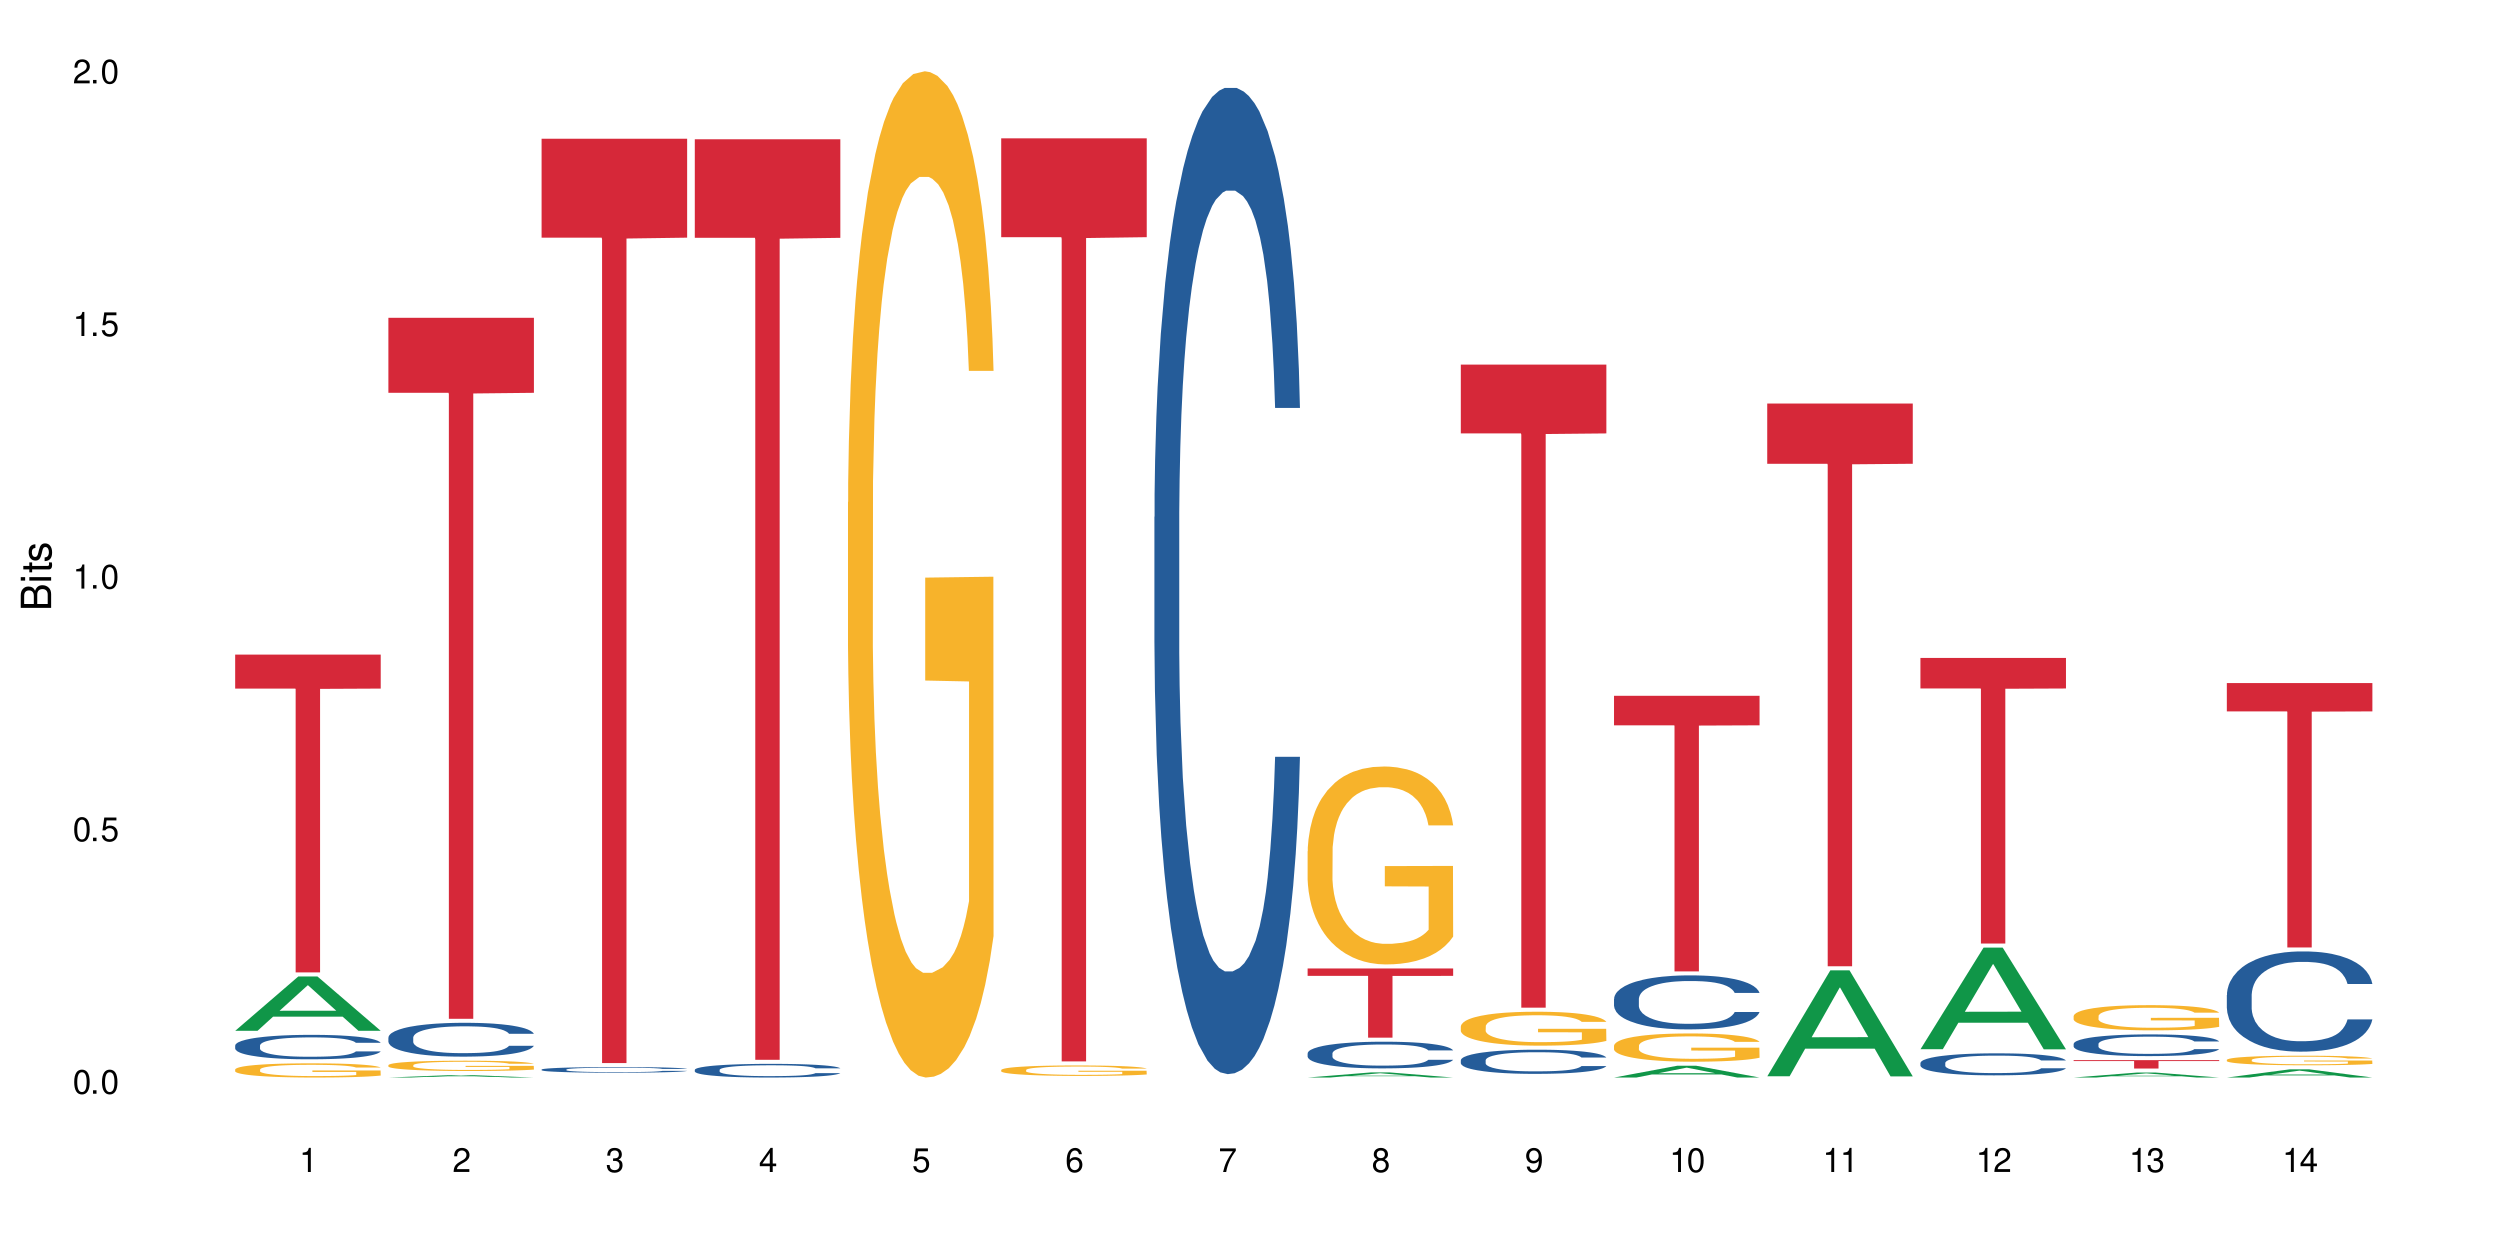 <?xml version="1.0" encoding="UTF-8"?>
<svg xmlns="http://www.w3.org/2000/svg" xmlns:xlink="http://www.w3.org/1999/xlink" width="720" height="360" viewBox="0 0 720 360">
<defs>
<g>
<g id="glyph-0-0">
</g>
<g id="glyph-0-1">
<path d="M 2.641 -6.938 C 2 -6.938 1.422 -6.656 1.078 -6.172 C 0.641 -5.562 0.406 -4.641 0.406 -3.359 C 0.406 -1.016 1.188 0.219 2.641 0.219 C 4.078 0.219 4.859 -1.016 4.859 -3.297 C 4.859 -4.641 4.656 -5.547 4.203 -6.172 C 3.844 -6.656 3.281 -6.938 2.641 -6.938 Z M 2.641 -6.188 C 3.547 -6.188 4 -5.25 4 -3.375 C 4 -1.406 3.562 -0.484 2.625 -0.484 C 1.734 -0.484 1.281 -1.438 1.281 -3.344 C 1.281 -5.25 1.734 -6.188 2.641 -6.188 Z M 2.641 -6.188 "/>
</g>
<g id="glyph-0-2">
<path d="M 1.828 -1 L 0.828 -1 L 0.828 0 L 1.828 0 Z M 1.828 -1 "/>
</g>
<g id="glyph-0-3">
<path d="M 4.562 -6.797 L 1.062 -6.797 L 0.547 -3.094 L 1.328 -3.094 C 1.719 -3.562 2.047 -3.734 2.578 -3.734 C 3.484 -3.734 4.062 -3.109 4.062 -2.094 C 4.062 -1.125 3.484 -0.531 2.578 -0.531 C 1.828 -0.531 1.375 -0.906 1.188 -1.672 L 0.328 -1.672 C 0.453 -1.109 0.547 -0.844 0.75 -0.594 C 1.125 -0.078 1.828 0.219 2.594 0.219 C 3.969 0.219 4.922 -0.781 4.922 -2.219 C 4.922 -3.562 4.031 -4.484 2.719 -4.484 C 2.25 -4.484 1.859 -4.359 1.469 -4.062 L 1.734 -5.969 L 4.562 -5.969 Z M 4.562 -6.797 "/>
</g>
<g id="glyph-0-4">
<path d="M 2.484 -4.938 L 2.484 0 L 3.328 0 L 3.328 -6.938 L 2.766 -6.938 C 2.469 -5.875 2.281 -5.734 0.984 -5.562 L 0.984 -4.938 Z M 2.484 -4.938 "/>
</g>
<g id="glyph-0-5">
<path d="M 4.859 -0.828 L 1.281 -0.828 C 1.359 -1.406 1.672 -1.781 2.5 -2.281 L 3.469 -2.828 C 4.406 -3.344 4.906 -4.062 4.906 -4.906 C 4.906 -5.484 4.672 -6.031 4.266 -6.406 C 3.859 -6.766 3.375 -6.938 2.719 -6.938 C 1.859 -6.938 1.219 -6.625 0.844 -6.031 C 0.609 -5.672 0.5 -5.234 0.484 -4.531 L 1.328 -4.531 C 1.359 -5.016 1.406 -5.281 1.531 -5.516 C 1.75 -5.938 2.188 -6.203 2.703 -6.203 C 3.469 -6.203 4.031 -5.641 4.031 -4.891 C 4.031 -4.344 3.719 -3.859 3.125 -3.516 L 2.234 -3 C 0.812 -2.172 0.406 -1.531 0.328 -0.016 L 4.859 -0.016 Z M 4.859 -0.828 "/>
</g>
<g id="glyph-0-6">
<path d="M 2.125 -3.188 L 2.578 -3.188 C 3.5 -3.188 3.984 -2.766 3.984 -1.922 C 3.984 -1.062 3.469 -0.531 2.594 -0.531 C 1.656 -0.531 1.203 -1 1.156 -2.016 L 0.312 -2.016 C 0.344 -1.453 0.438 -1.094 0.609 -0.781 C 0.953 -0.109 1.625 0.219 2.547 0.219 C 3.953 0.219 4.859 -0.625 4.859 -1.938 C 4.859 -2.828 4.516 -3.297 3.703 -3.594 C 4.344 -3.844 4.656 -4.328 4.656 -5.031 C 4.656 -6.219 3.875 -6.938 2.578 -6.938 C 1.203 -6.938 0.484 -6.172 0.453 -4.703 L 1.297 -4.703 C 1.312 -5.125 1.344 -5.359 1.453 -5.578 C 1.641 -5.969 2.062 -6.203 2.594 -6.203 C 3.344 -6.203 3.797 -5.75 3.797 -5 C 3.797 -4.516 3.609 -4.219 3.25 -4.047 C 3.016 -3.953 2.703 -3.922 2.125 -3.906 Z M 2.125 -3.188 "/>
</g>
<g id="glyph-0-7">
<path d="M 3.141 -1.672 L 3.141 0 L 3.984 0 L 3.984 -1.672 L 4.984 -1.672 L 4.984 -2.438 L 3.984 -2.438 L 3.984 -6.938 L 3.359 -6.938 L 0.266 -2.578 L 0.266 -1.672 Z M 3.141 -2.438 L 1 -2.438 L 3.141 -5.5 Z M 3.141 -2.438 "/>
</g>
<g id="glyph-0-8">
<path d="M 4.781 -5.125 C 4.609 -6.266 3.891 -6.938 2.844 -6.938 C 2.094 -6.938 1.422 -6.578 1.031 -5.953 C 0.594 -5.266 0.406 -4.422 0.406 -3.172 C 0.406 -2 0.578 -1.25 0.984 -0.641 C 1.359 -0.078 1.953 0.219 2.703 0.219 C 3.984 0.219 4.922 -0.75 4.922 -2.094 C 4.922 -3.375 4.062 -4.281 2.844 -4.281 C 2.172 -4.281 1.641 -4.031 1.281 -3.516 C 1.281 -5.234 1.828 -6.188 2.797 -6.188 C 3.391 -6.188 3.797 -5.797 3.938 -5.125 Z M 2.734 -3.531 C 3.547 -3.531 4.062 -2.953 4.062 -2.031 C 4.062 -1.156 3.484 -0.531 2.703 -0.531 C 1.922 -0.531 1.328 -1.188 1.328 -2.078 C 1.328 -2.938 1.906 -3.531 2.734 -3.531 Z M 2.734 -3.531 "/>
</g>
<g id="glyph-0-9">
<path d="M 4.984 -6.797 L 0.438 -6.797 L 0.438 -5.969 L 4.109 -5.969 C 2.5 -3.656 1.828 -2.234 1.328 0 L 2.219 0 C 2.594 -2.172 3.453 -4.047 4.984 -6.094 Z M 4.984 -6.797 "/>
</g>
<g id="glyph-0-10">
<path d="M 3.75 -3.656 C 4.469 -4.094 4.688 -4.438 4.688 -5.078 C 4.688 -6.172 3.844 -6.938 2.641 -6.938 C 1.438 -6.938 0.594 -6.172 0.594 -5.094 C 0.594 -4.438 0.812 -4.094 1.516 -3.656 C 0.734 -3.266 0.359 -2.703 0.359 -1.922 C 0.359 -0.656 1.281 0.219 2.641 0.219 C 3.984 0.219 4.922 -0.656 4.922 -1.922 C 4.922 -2.703 4.531 -3.266 3.75 -3.656 Z M 2.641 -6.188 C 3.359 -6.188 3.812 -5.75 3.812 -5.062 C 3.812 -4.406 3.344 -3.984 2.641 -3.984 C 1.922 -3.984 1.453 -4.406 1.453 -5.078 C 1.453 -5.75 1.922 -6.188 2.641 -6.188 Z M 2.641 -3.266 C 3.484 -3.266 4.062 -2.719 4.062 -1.906 C 4.062 -1.078 3.484 -0.531 2.625 -0.531 C 1.797 -0.531 1.219 -1.094 1.219 -1.906 C 1.219 -2.719 1.781 -3.266 2.641 -3.266 Z M 2.641 -3.266 "/>
</g>
<g id="glyph-0-11">
<path d="M 0.516 -1.578 C 0.672 -0.453 1.406 0.219 2.438 0.219 C 3.188 0.219 3.859 -0.141 4.266 -0.766 C 4.688 -1.453 4.891 -2.297 4.891 -3.547 C 4.891 -4.719 4.703 -5.453 4.312 -6.078 C 3.938 -6.641 3.344 -6.938 2.594 -6.938 C 1.297 -6.938 0.359 -5.969 0.359 -4.625 C 0.359 -3.344 1.234 -2.453 2.453 -2.453 C 3.094 -2.453 3.578 -2.672 4.016 -3.203 C 4 -1.484 3.469 -0.531 2.5 -0.531 C 1.906 -0.531 1.484 -0.906 1.359 -1.578 Z M 2.578 -6.203 C 3.375 -6.203 3.969 -5.531 3.969 -4.641 C 3.969 -3.797 3.391 -3.188 2.547 -3.188 C 1.734 -3.188 1.234 -3.766 1.234 -4.688 C 1.234 -5.562 1.797 -6.203 2.578 -6.203 Z M 2.578 -6.203 "/>
</g>
<g id="glyph-1-0">
</g>
<g id="glyph-1-1">
<path d="M 0 -0.953 L 0 -4.891 C 0 -5.719 -0.234 -6.344 -0.734 -6.797 C -1.188 -7.234 -1.812 -7.469 -2.5 -7.469 C -3.547 -7.469 -4.188 -7 -4.625 -5.875 C -4.984 -6.688 -5.625 -7.094 -6.531 -7.094 C -7.172 -7.094 -7.734 -6.859 -8.141 -6.391 C -8.562 -5.922 -8.75 -5.344 -8.75 -4.5 L -8.75 -0.953 Z M -4.984 -2.062 L -7.766 -2.062 L -7.766 -4.219 C -7.766 -4.844 -7.688 -5.203 -7.453 -5.5 C -7.219 -5.812 -6.859 -5.969 -6.375 -5.969 C -5.891 -5.969 -5.531 -5.812 -5.297 -5.5 C -5.062 -5.203 -4.984 -4.844 -4.984 -4.219 Z M -0.984 -2.062 L -4 -2.062 L -4 -4.781 C -4 -5.766 -3.438 -6.359 -2.484 -6.359 C -1.547 -6.359 -0.984 -5.766 -0.984 -4.781 Z M -0.984 -2.062 "/>
</g>
<g id="glyph-1-2">
<path d="M -6.281 -1.797 L -6.281 -0.797 L 0 -0.797 L 0 -1.797 Z M -8.75 -1.797 L -8.75 -0.797 L -7.484 -0.797 L -7.484 -1.797 Z M -8.75 -1.797 "/>
</g>
<g id="glyph-1-3">
<path d="M -6.281 -3.047 L -6.281 -2.016 L -8.016 -2.016 L -8.016 -1.016 L -6.281 -1.016 L -6.281 -0.172 L -5.469 -0.172 L -5.469 -1.016 L -0.719 -1.016 C -0.078 -1.016 0.281 -1.453 0.281 -2.234 C 0.281 -2.5 0.25 -2.719 0.188 -3.047 L -0.641 -3.047 C -0.609 -2.906 -0.594 -2.766 -0.594 -2.562 C -0.594 -2.141 -0.719 -2.016 -1.156 -2.016 L -5.469 -2.016 L -5.469 -3.047 Z M -6.281 -3.047 "/>
</g>
<g id="glyph-1-4">
<path d="M -4.531 -5.25 C -5.766 -5.25 -6.469 -4.422 -6.469 -2.969 C -6.469 -1.516 -5.719 -0.562 -4.547 -0.562 C -3.562 -0.562 -3.094 -1.062 -2.734 -2.562 L -2.516 -3.484 C -2.344 -4.188 -2.094 -4.469 -1.641 -4.469 C -1.047 -4.469 -0.641 -3.875 -0.641 -3 C -0.641 -2.453 -0.797 -2 -1.062 -1.75 C -1.25 -1.594 -1.422 -1.531 -1.875 -1.469 L -1.875 -0.406 C -0.422 -0.453 0.281 -1.266 0.281 -2.922 C 0.281 -4.5 -0.5 -5.516 -1.719 -5.516 C -2.656 -5.516 -3.172 -4.984 -3.469 -3.734 L -3.703 -2.766 C -3.891 -1.953 -4.156 -1.609 -4.594 -1.609 C -5.188 -1.609 -5.547 -2.125 -5.547 -2.938 C -5.547 -3.75 -5.203 -4.172 -4.531 -4.203 Z M -4.531 -5.25 "/>
</g>
</g>
</defs>
<rect x="-72" y="-36" width="864" height="432" fill="rgb(100%, 100%, 100%)" fill-opacity="1"/>
<path fill-rule="nonzero" fill="rgb(6.275%, 58.824%, 28.235%)" fill-opacity="1" d="M 67.73 296.863 L 67.777 296.848 L 85.914 281.223 L 91.422 281.223 L 109.648 296.879 L 103.242 296.879 L 98.676 292.793 L 78.656 292.793 L 74.18 296.863 L 67.73 296.863 L 80.582 291.102 L 96.84 291.086 L 88.734 283.781 L 88.645 283.766 L 88.555 283.812 L 80.539 291.086 L 80.582 291.102 Z M 67.73 296.863 "/>
<path fill-rule="nonzero" fill="rgb(14.51%, 36.078%, 60%)" fill-opacity="1" d="M 67.73 301.102 L 67.781 301.098 L 67.781 300.941 L 67.934 300.699 L 68.293 300.391 L 68.652 300.176 L 69.57 299.797 L 70.848 299.43 L 72.18 299.148 L 73.148 298.98 L 74.02 298.852 L 76.012 298.613 L 77.289 298.492 L 78.672 298.383 L 80.355 298.273 L 81.582 298.211 L 84.344 298.105 L 86.391 298.062 L 87.973 298.043 L 91.398 298.043 L 93.441 298.066 L 94.926 298.102 L 96.562 298.152 L 97.941 298.211 L 100.344 298.352 L 102.492 298.531 L 103.461 298.633 L 104.996 298.832 L 106.172 299.027 L 106.988 299.191 L 107.91 299.43 L 108.727 299.719 L 109.34 300.047 L 109.648 300.324 L 102.492 300.324 L 102.133 300.066 L 101.723 299.867 L 100.957 299.605 L 100.191 299.418 L 99.117 299.23 L 98.145 299.109 L 96.816 298.988 L 95.641 298.91 L 94.414 298.852 L 93.238 298.812 L 90.988 298.773 L 88.383 298.773 L 87.41 298.789 L 85.418 298.84 L 84.344 298.883 L 82.812 298.973 L 81.738 299.059 L 80.461 299.188 L 79.59 299.297 L 78.516 299.465 L 77.75 299.609 L 76.883 299.824 L 76.371 299.984 L 75.91 300.164 L 75.5 300.375 L 75.195 300.602 L 74.988 300.84 L 74.887 301.07 L 74.887 302.066 L 74.988 302.301 L 75.246 302.57 L 75.91 302.961 L 76.883 303.301 L 78.004 303.57 L 79.078 303.766 L 79.691 303.855 L 80.512 303.957 L 81.789 304.086 L 83.629 304.215 L 84.703 304.266 L 86.34 304.316 L 88.023 304.344 L 90.273 304.344 L 92.27 304.316 L 93.598 304.285 L 94.977 304.234 L 96.867 304.125 L 98.043 304.023 L 99.066 303.898 L 99.832 303.777 L 100.344 303.676 L 101.109 303.477 L 101.723 303.258 L 102.184 303.031 L 102.492 302.812 L 109.648 302.812 L 109.34 303.07 L 108.883 303.32 L 108.422 303.508 L 107.707 303.734 L 106.887 303.934 L 105.711 304.156 L 104.742 304.305 L 103.461 304.465 L 102.285 304.59 L 101.008 304.699 L 99.117 304.824 L 97.891 304.891 L 96.562 304.949 L 94.977 305 L 92.984 305.043 L 90.836 305.07 L 88.844 305.078 L 86.695 305.062 L 85.109 305.039 L 83.016 304.98 L 80.41 304.863 L 78.516 304.742 L 77.035 304.621 L 75.758 304.492 L 74.324 304.316 L 72.484 304.035 L 71.359 303.816 L 70.594 303.637 L 69.723 303.387 L 69.109 303.16 L 68.395 302.801 L 67.883 302.344 L 67.73 301.988 Z M 67.73 301.102 "/>
<path fill-rule="nonzero" fill="rgb(96.863%, 70.196%, 16.863%)" fill-opacity="1" d="M 67.73 307.992 L 67.781 307.988 L 67.781 307.914 L 67.988 307.746 L 68.496 307.516 L 69.164 307.324 L 69.879 307.176 L 70.34 307.098 L 71.105 306.984 L 71.77 306.902 L 73.457 306.734 L 75.602 306.578 L 76.777 306.508 L 78.109 306.445 L 80 306.375 L 80.867 306.348 L 83.527 306.289 L 86.543 306.25 L 89.863 306.242 L 91.398 306.246 L 93.496 306.258 L 96.355 306.301 L 97.992 306.336 L 99.27 306.375 L 100.602 306.422 L 102.234 306.5 L 103.77 306.59 L 104.996 306.68 L 106.223 306.789 L 107.246 306.91 L 108.113 307.039 L 108.883 307.199 L 109.34 307.328 L 109.648 307.457 L 102.543 307.457 L 102.133 307.328 L 101.672 307.227 L 100.906 307.105 L 100.141 307.016 L 99.375 306.941 L 97.941 306.848 L 96.715 306.785 L 95.18 306.734 L 93.699 306.699 L 92.012 306.68 L 90.988 306.672 L 88.281 306.672 L 85.828 306.695 L 84.395 306.727 L 83.375 306.758 L 81.941 306.812 L 81.074 306.855 L 80.562 306.887 L 79.027 307.004 L 78.004 307.109 L 77.445 307.18 L 76.727 307.289 L 76.215 307.391 L 75.652 307.543 L 75.348 307.652 L 74.938 307.906 L 74.887 308.578 L 75.039 308.723 L 75.348 308.875 L 75.758 309.008 L 76.371 309.152 L 76.984 309.262 L 78.059 309.406 L 78.977 309.504 L 79.691 309.566 L 81.074 309.668 L 81.637 309.699 L 82.965 309.77 L 84.344 309.82 L 86.031 309.867 L 87.309 309.887 L 89.355 309.906 L 91.961 309.906 L 95.027 309.883 L 96.969 309.855 L 98.301 309.824 L 99.168 309.797 L 100.242 309.758 L 101.008 309.719 L 101.723 309.68 L 102.594 309.613 L 102.594 308.723 L 89.969 308.719 L 89.969 308.301 L 109.598 308.297 L 109.648 309.758 L 108.574 309.859 L 107.246 309.953 L 105.969 310.031 L 104.637 310.094 L 102.746 310.164 L 101.215 310.211 L 98.863 310.262 L 96.715 310.297 L 94.465 310.316 L 92.473 310.328 L 90.121 310.332 L 88.023 310.324 L 85.777 310.301 L 83.988 310.273 L 82.352 310.234 L 80.715 310.188 L 78.672 310.109 L 77.34 310.043 L 75.961 309.965 L 74.582 309.871 L 73.355 309.773 L 72.535 309.695 L 71.719 309.605 L 70.848 309.492 L 70.031 309.363 L 69.418 309.25 L 68.855 309.117 L 68.445 308.996 L 68.039 308.828 L 67.832 308.691 L 67.73 308.574 Z M 67.73 307.992 "/>
<path fill-rule="nonzero" fill="rgb(83.922%, 15.686%, 22.353%)" fill-opacity="1" d="M 67.73 188.516 L 109.648 188.516 L 109.648 198.312 L 92.18 198.398 L 92.18 280.059 L 85.148 280.059 L 85.148 198.484 L 85.047 198.312 L 67.73 198.312 Z M 67.73 188.516 "/>
<path fill-rule="nonzero" fill="rgb(6.275%, 58.824%, 28.235%)" fill-opacity="1" d="M 111.855 310.332 L 111.898 310.332 L 130.035 309.617 L 135.543 309.617 L 153.77 310.332 L 147.367 310.332 L 142.801 310.145 L 122.781 310.145 L 118.301 310.332 L 111.855 310.332 L 124.707 310.066 L 140.961 310.066 L 132.855 309.734 L 132.68 309.734 L 124.66 310.066 L 124.707 310.066 Z M 111.855 310.332 "/>
<path fill-rule="nonzero" fill="rgb(14.51%, 36.078%, 60%)" fill-opacity="1" d="M 111.855 298.812 L 111.906 298.805 L 111.906 298.59 L 112.059 298.254 L 112.418 297.824 L 112.773 297.531 L 113.695 297.004 L 114.973 296.5 L 116.301 296.105 L 117.273 295.875 L 118.141 295.695 L 120.137 295.367 L 121.414 295.199 L 122.793 295.047 L 124.48 294.895 L 125.707 294.805 L 128.469 294.664 L 130.512 294.602 L 132.098 294.574 L 135.523 294.574 L 137.566 294.609 L 139.047 294.656 L 140.684 294.727 L 142.066 294.805 L 144.469 295.004 L 146.613 295.25 L 147.586 295.395 L 149.117 295.672 L 150.293 295.938 L 151.113 296.168 L 152.031 296.5 L 152.852 296.898 L 153.465 297.352 L 153.77 297.734 L 146.613 297.734 L 146.258 297.379 L 145.848 297.105 L 145.082 296.738 L 144.312 296.48 L 143.242 296.223 L 142.27 296.055 L 140.941 295.883 L 139.766 295.777 L 138.539 295.695 L 137.363 295.645 L 135.113 295.59 L 132.504 295.59 L 131.535 295.609 L 129.539 295.68 L 128.469 295.742 L 126.934 295.867 L 125.859 295.98 L 124.582 296.16 L 123.715 296.312 L 122.641 296.543 L 121.875 296.746 L 121.004 297.043 L 120.492 297.266 L 120.031 297.512 L 119.625 297.809 L 119.316 298.117 L 119.113 298.449 L 119.012 298.77 L 119.012 300.148 L 119.113 300.469 L 119.367 300.844 L 120.031 301.387 L 121.004 301.859 L 122.129 302.234 L 123.203 302.5 L 123.816 302.625 L 124.633 302.766 L 125.91 302.945 L 127.75 303.121 L 128.824 303.195 L 130.461 303.266 L 132.148 303.301 L 134.398 303.301 L 136.391 303.266 L 137.719 303.223 L 139.102 303.148 L 140.992 303 L 142.168 302.855 L 143.188 302.688 L 143.957 302.516 L 144.469 302.375 L 145.234 302.098 L 145.848 301.797 L 146.309 301.484 L 146.613 301.184 L 153.77 301.184 L 153.465 301.539 L 153.004 301.887 L 152.543 302.145 L 151.828 302.453 L 151.012 302.73 L 149.836 303.043 L 148.863 303.246 L 147.586 303.469 L 146.41 303.641 L 145.133 303.789 L 143.242 303.969 L 142.012 304.059 L 140.684 304.137 L 139.102 304.211 L 137.105 304.27 L 134.961 304.309 L 132.965 304.316 L 130.82 304.297 L 129.234 304.262 L 127.137 304.184 L 124.531 304.023 L 122.641 303.852 L 121.156 303.684 L 119.879 303.504 L 118.449 303.266 L 116.609 302.875 L 115.484 302.57 L 114.715 302.32 L 113.848 301.973 L 113.234 301.664 L 112.52 301.164 L 112.008 300.531 L 111.855 300.043 Z M 111.855 298.812 "/>
<path fill-rule="nonzero" fill="rgb(96.863%, 70.196%, 16.863%)" fill-opacity="1" d="M 111.855 306.754 L 111.906 306.75 L 111.906 306.695 L 112.109 306.574 L 112.621 306.406 L 113.285 306.266 L 114 306.16 L 114.461 306.102 L 115.227 306.02 L 115.891 305.961 L 117.578 305.84 L 119.727 305.723 L 120.902 305.676 L 122.23 305.629 L 124.121 305.578 L 124.992 305.559 L 127.648 305.516 L 130.664 305.488 L 133.988 305.48 L 135.523 305.484 L 137.617 305.492 L 140.48 305.523 L 142.117 305.551 L 143.395 305.578 L 144.723 305.613 L 146.359 305.668 L 147.891 305.73 L 149.117 305.797 L 150.348 305.879 L 151.367 305.965 L 152.238 306.062 L 153.004 306.176 L 153.465 306.27 L 153.77 306.363 L 146.664 306.363 L 146.258 306.27 L 145.797 306.195 L 145.031 306.105 L 144.262 306.043 L 143.496 305.988 L 142.066 305.918 L 140.84 305.875 L 139.305 305.84 L 137.82 305.812 L 136.137 305.797 L 135.113 305.793 L 132.402 305.793 L 129.949 305.812 L 128.52 305.832 L 127.496 305.855 L 126.066 305.895 L 125.195 305.93 L 124.684 305.949 L 123.152 306.035 L 122.129 306.109 L 121.566 306.16 L 120.852 306.242 L 120.34 306.316 L 119.777 306.426 L 119.469 306.508 L 119.062 306.691 L 119.012 307.18 L 119.164 307.281 L 119.469 307.395 L 119.879 307.492 L 120.492 307.594 L 121.105 307.672 L 122.18 307.777 L 123.102 307.852 L 123.816 307.895 L 125.195 307.969 L 125.758 307.992 L 127.086 308.043 L 128.469 308.082 L 130.152 308.113 L 131.434 308.129 L 133.477 308.145 L 136.082 308.145 L 139.152 308.125 L 141.094 308.105 L 142.422 308.082 L 143.293 308.062 L 144.363 308.035 L 145.133 308.008 L 145.848 307.977 L 146.715 307.93 L 146.715 307.281 L 134.09 307.281 L 134.09 306.977 L 153.719 306.973 L 153.77 308.035 L 152.699 308.109 L 151.367 308.18 L 150.09 308.23 L 148.762 308.277 L 146.871 308.332 L 145.336 308.363 L 142.984 308.402 L 140.84 308.426 L 138.59 308.441 L 136.594 308.449 L 134.242 308.453 L 132.148 308.445 L 129.898 308.43 L 128.109 308.41 L 126.473 308.383 L 124.84 308.348 L 122.793 308.289 L 121.465 308.242 L 120.082 308.188 L 118.703 308.117 L 117.477 308.047 L 116.66 307.988 L 115.84 307.922 L 114.973 307.84 L 114.152 307.75 L 113.539 307.664 L 112.98 307.57 L 112.57 307.48 L 112.16 307.359 L 111.957 307.262 L 111.855 307.176 Z M 111.855 306.754 "/>
<path fill-rule="nonzero" fill="rgb(83.922%, 15.686%, 22.353%)" fill-opacity="1" d="M 111.855 91.52 L 153.77 91.52 L 153.77 113.129 L 136.301 113.32 L 136.301 293.41 L 129.273 293.41 L 129.273 113.508 L 129.172 113.129 L 111.855 113.129 Z M 111.855 91.52 "/>
<path fill-rule="nonzero" fill="rgb(14.51%, 36.078%, 60%)" fill-opacity="1" d="M 155.977 308.023 L 156.027 308.023 L 156.027 307.988 L 156.18 307.93 L 156.539 307.859 L 156.898 307.812 L 157.816 307.723 L 159.094 307.641 L 160.426 307.574 L 161.395 307.535 L 162.266 307.504 L 164.258 307.449 L 165.535 307.422 L 166.918 307.398 L 168.602 307.371 L 169.828 307.355 L 172.59 307.332 L 174.637 307.324 L 176.219 307.32 L 179.645 307.32 L 181.688 307.324 L 183.172 307.332 L 184.809 307.344 L 186.188 307.355 L 188.59 307.391 L 190.738 307.43 L 191.707 307.453 L 193.242 307.5 L 194.418 307.547 L 195.234 307.582 L 196.156 307.641 L 196.973 307.707 L 197.586 307.781 L 197.895 307.844 L 190.738 307.844 L 190.379 307.785 L 189.969 307.738 L 189.203 307.68 L 188.438 307.637 L 187.363 307.594 L 186.391 307.566 L 185.062 307.535 L 183.887 307.52 L 182.66 307.504 L 181.484 307.496 L 179.234 307.488 L 176.629 307.488 L 175.656 307.492 L 173.664 307.504 L 172.59 307.512 L 171.059 307.535 L 169.984 307.555 L 168.707 307.582 L 167.836 307.609 L 166.762 307.645 L 165.996 307.68 L 165.129 307.73 L 164.617 307.766 L 164.156 307.809 L 163.746 307.855 L 163.441 307.91 L 163.234 307.965 L 163.133 308.016 L 163.133 308.246 L 163.234 308.301 L 163.492 308.363 L 164.156 308.453 L 165.129 308.531 L 166.25 308.594 L 167.324 308.637 L 167.938 308.66 L 168.758 308.684 L 170.035 308.711 L 171.875 308.742 L 172.949 308.754 L 174.582 308.766 L 176.27 308.77 L 178.52 308.77 L 180.512 308.766 L 181.844 308.758 L 183.223 308.746 L 185.113 308.719 L 186.289 308.695 L 187.312 308.668 L 188.078 308.641 L 188.59 308.617 L 189.355 308.57 L 189.969 308.52 L 190.43 308.469 L 190.738 308.418 L 197.895 308.418 L 197.586 308.477 L 197.129 308.535 L 196.668 308.578 L 195.953 308.629 L 195.133 308.676 L 193.957 308.727 L 192.988 308.762 L 191.707 308.801 L 190.531 308.828 L 189.254 308.852 L 187.363 308.883 L 186.137 308.898 L 184.809 308.91 L 183.223 308.922 L 181.23 308.934 L 179.082 308.938 L 177.09 308.941 L 174.941 308.938 L 173.355 308.93 L 171.262 308.918 L 168.652 308.891 L 166.762 308.863 L 165.281 308.836 L 164.004 308.805 L 162.57 308.766 L 160.73 308.699 L 159.605 308.648 L 158.84 308.609 L 157.969 308.551 L 157.355 308.5 L 156.641 308.414 L 156.129 308.309 L 155.977 308.23 Z M 155.977 308.023 "/>
<path fill-rule="nonzero" fill="rgb(83.922%, 15.686%, 22.353%)" fill-opacity="1" d="M 155.977 39.949 L 197.895 39.949 L 197.895 68.445 L 180.426 68.695 L 180.426 306.156 L 173.395 306.156 L 173.395 68.945 L 173.293 68.445 L 155.977 68.445 Z M 155.977 39.949 "/>
<path fill-rule="nonzero" fill="rgb(14.51%, 36.078%, 60%)" fill-opacity="1" d="M 200.102 308.105 L 200.152 308.105 L 200.152 308.016 L 200.305 307.879 L 200.664 307.707 L 201.02 307.59 L 201.941 307.375 L 203.219 307.172 L 204.547 307.012 L 205.52 306.918 L 206.387 306.848 L 208.383 306.715 L 209.66 306.645 L 211.039 306.586 L 212.727 306.523 L 213.953 306.488 L 216.715 306.43 L 218.758 306.402 L 220.344 306.395 L 223.77 306.395 L 225.812 306.406 L 227.293 306.426 L 228.93 306.453 L 230.312 306.488 L 232.715 306.566 L 234.859 306.668 L 235.832 306.727 L 237.363 306.836 L 238.539 306.945 L 239.359 307.039 L 240.277 307.172 L 241.098 307.332 L 241.711 307.516 L 242.016 307.672 L 234.859 307.672 L 234.504 307.527 L 234.094 307.418 L 233.328 307.27 L 232.559 307.164 L 231.488 307.059 L 230.516 306.992 L 229.188 306.922 L 228.012 306.879 L 226.785 306.848 L 225.609 306.824 L 223.359 306.805 L 220.75 306.805 L 219.781 306.812 L 217.785 306.84 L 216.715 306.863 L 215.18 306.914 L 214.105 306.961 L 212.828 307.035 L 211.961 307.094 L 210.887 307.188 L 210.117 307.273 L 209.25 307.391 L 208.738 307.48 L 208.277 307.582 L 207.871 307.699 L 207.562 307.828 L 207.359 307.961 L 207.258 308.09 L 207.258 308.648 L 207.359 308.777 L 207.613 308.93 L 208.277 309.148 L 209.25 309.34 L 210.375 309.488 L 211.449 309.598 L 212.062 309.648 L 212.879 309.707 L 214.156 309.777 L 215.996 309.852 L 217.07 309.879 L 218.707 309.906 L 220.395 309.922 L 222.645 309.922 L 224.637 309.906 L 225.965 309.891 L 227.348 309.859 L 229.238 309.801 L 230.414 309.742 L 231.434 309.672 L 232.203 309.605 L 232.715 309.547 L 233.48 309.438 L 234.094 309.312 L 234.555 309.188 L 234.859 309.066 L 242.016 309.066 L 241.711 309.211 L 241.25 309.348 L 240.789 309.453 L 240.074 309.578 L 239.258 309.691 L 238.082 309.816 L 237.109 309.898 L 235.832 309.992 L 234.656 310.059 L 233.379 310.121 L 231.488 310.191 L 230.258 310.227 L 228.93 310.262 L 227.348 310.289 L 225.352 310.312 L 223.207 310.328 L 221.211 310.332 L 219.066 310.324 L 217.48 310.312 L 215.383 310.277 L 212.777 310.215 L 210.887 310.145 L 209.402 310.078 L 208.125 310.004 L 206.695 309.906 L 204.855 309.75 L 203.73 309.625 L 202.961 309.527 L 202.094 309.387 L 201.48 309.258 L 200.766 309.059 L 200.254 308.801 L 200.102 308.605 Z M 200.102 308.105 "/>
<path fill-rule="nonzero" fill="rgb(83.922%, 15.686%, 22.353%)" fill-opacity="1" d="M 200.102 40.117 L 242.016 40.117 L 242.016 68.496 L 224.547 68.746 L 224.547 305.23 L 217.52 305.23 L 217.52 68.996 L 217.418 68.496 L 200.102 68.496 Z M 200.102 40.117 "/>
<path fill-rule="nonzero" fill="rgb(96.863%, 70.196%, 16.863%)" fill-opacity="1" d="M 244.223 144.652 L 244.273 144.387 L 244.273 139.094 L 244.477 127.184 L 244.988 110.777 L 245.652 97.277 L 246.371 86.691 L 246.828 81.133 L 247.598 73.195 L 248.262 67.371 L 249.949 55.461 L 252.094 44.348 L 253.27 39.582 L 254.602 35.082 L 256.492 30.055 L 257.359 28.203 L 260.02 23.965 L 263.035 21.32 L 266.355 20.527 L 267.891 20.789 L 269.988 21.848 L 272.848 24.762 L 274.484 27.406 L 275.762 30.055 L 277.094 33.496 L 278.727 38.789 L 280.262 45.141 L 281.488 51.492 L 282.715 59.43 L 283.738 67.902 L 284.605 77.164 L 285.371 88.281 L 285.832 97.543 L 286.141 106.805 L 279.035 106.805 L 278.625 97.543 L 278.164 90.398 L 277.398 81.664 L 276.633 75.312 L 275.863 70.281 L 274.434 63.402 L 273.207 59.168 L 271.672 55.461 L 270.191 53.078 L 268.504 51.492 L 267.48 50.961 L 264.773 50.961 L 262.32 52.816 L 260.887 54.934 L 259.863 57.051 L 258.434 61.02 L 257.566 64.195 L 257.055 66.312 L 255.52 74.516 L 254.496 81.93 L 253.934 86.957 L 253.219 94.898 L 252.707 102.043 L 252.145 112.629 L 251.84 120.57 L 251.43 138.566 L 251.379 186.207 L 251.531 196.262 L 251.84 207.113 L 252.25 216.641 L 252.863 226.699 L 253.477 234.375 L 254.547 244.695 L 255.469 251.578 L 256.184 256.078 L 257.566 263.223 L 258.129 265.605 L 259.457 270.367 L 260.836 274.074 L 262.523 277.25 L 263.801 278.836 L 265.848 280.16 L 268.453 280.16 L 271.52 278.574 L 273.461 276.457 L 274.793 274.34 L 275.66 272.484 L 276.734 269.574 L 277.5 266.926 L 278.215 264.016 L 279.086 259.516 L 279.086 196.262 L 266.461 195.996 L 266.461 166.355 L 286.09 166.09 L 286.141 269.574 L 285.066 276.719 L 283.738 283.602 L 282.461 288.895 L 281.129 293.395 L 279.238 298.422 L 277.707 301.598 L 275.355 305.305 L 273.207 307.688 L 270.957 309.273 L 268.965 310.066 L 266.613 310.332 L 264.516 309.805 L 262.27 308.215 L 260.477 306.098 L 258.844 303.453 L 257.207 300.012 L 255.164 294.453 L 253.832 289.953 L 252.453 284.395 L 251.074 277.777 L 249.848 270.633 L 249.027 265.074 L 248.211 258.723 L 247.34 250.781 L 246.523 241.785 L 245.91 233.578 L 245.348 224.316 L 244.938 215.582 L 244.531 203.672 L 244.324 194.145 L 244.223 185.941 Z M 244.223 144.652 "/>
<path fill-rule="nonzero" fill="rgb(96.863%, 70.196%, 16.863%)" fill-opacity="1" d="M 288.348 308.145 L 288.398 308.141 L 288.398 308.086 L 288.602 307.961 L 289.113 307.793 L 289.777 307.652 L 290.492 307.543 L 290.953 307.484 L 291.719 307.402 L 292.383 307.34 L 294.07 307.215 L 296.219 307.102 L 297.395 307.051 L 298.723 307.004 L 300.613 306.953 L 301.484 306.934 L 304.141 306.887 L 307.156 306.859 L 310.48 306.852 L 312.012 306.855 L 314.109 306.867 L 316.973 306.898 L 318.609 306.926 L 319.887 306.953 L 321.215 306.988 L 322.852 307.043 L 324.383 307.109 L 325.609 307.176 L 326.836 307.258 L 327.859 307.344 L 328.73 307.441 L 329.496 307.559 L 329.957 307.652 L 330.262 307.75 L 323.156 307.75 L 322.75 307.652 L 322.289 307.578 L 321.523 307.488 L 320.754 307.422 L 319.988 307.371 L 318.559 307.301 L 317.328 307.254 L 315.797 307.215 L 314.312 307.191 L 312.629 307.176 L 311.605 307.168 L 308.895 307.168 L 306.441 307.188 L 305.012 307.211 L 303.988 307.234 L 302.559 307.273 L 301.688 307.309 L 301.176 307.328 L 299.645 307.414 L 298.621 307.492 L 298.059 307.543 L 297.344 307.625 L 296.832 307.699 L 296.27 307.812 L 295.961 307.895 L 295.555 308.082 L 295.504 308.578 L 295.656 308.68 L 295.961 308.793 L 296.371 308.895 L 296.984 308.996 L 297.598 309.078 L 298.672 309.184 L 299.594 309.258 L 300.309 309.305 L 301.688 309.379 L 302.25 309.402 L 303.578 309.453 L 304.961 309.492 L 306.645 309.523 L 307.926 309.539 L 309.969 309.555 L 312.574 309.555 L 315.645 309.539 L 317.586 309.516 L 318.914 309.492 L 319.785 309.473 L 320.855 309.445 L 321.625 309.418 L 322.34 309.387 L 323.207 309.34 L 323.207 308.68 L 310.582 308.68 L 310.582 308.371 L 330.211 308.367 L 330.262 309.445 L 329.188 309.52 L 327.859 309.59 L 326.582 309.645 L 325.254 309.691 L 323.363 309.746 L 321.828 309.777 L 319.477 309.816 L 317.328 309.84 L 315.082 309.855 L 313.086 309.867 L 310.734 309.867 L 308.641 309.863 L 306.391 309.848 L 304.602 309.824 L 302.965 309.797 L 301.328 309.762 L 299.285 309.703 L 297.957 309.656 L 296.574 309.598 L 295.195 309.531 L 293.969 309.453 L 293.152 309.398 L 292.332 309.332 L 291.465 309.25 L 290.645 309.156 L 290.031 309.07 L 289.469 308.973 L 289.062 308.883 L 288.652 308.758 L 288.449 308.66 L 288.348 308.574 Z M 288.348 308.145 "/>
<path fill-rule="nonzero" fill="rgb(83.922%, 15.686%, 22.353%)" fill-opacity="1" d="M 288.348 39.848 L 330.262 39.848 L 330.262 68.305 L 312.793 68.555 L 312.793 305.688 L 305.766 305.688 L 305.766 68.805 L 305.664 68.305 L 288.348 68.305 Z M 288.348 39.848 "/>
<path fill-rule="nonzero" fill="rgb(14.51%, 36.078%, 60%)" fill-opacity="1" d="M 332.469 148.902 L 332.52 148.641 L 332.52 142.41 L 332.672 132.547 L 333.031 120.082 L 333.391 111.516 L 334.309 96.195 L 335.586 81.398 L 336.918 69.973 L 337.887 63.223 L 338.758 58.031 L 340.75 48.426 L 342.027 43.492 L 343.406 39.078 L 345.094 34.664 L 346.32 32.066 L 349.082 27.914 L 351.129 26.098 L 352.711 25.316 L 356.137 25.316 L 358.18 26.355 L 359.664 27.652 L 361.301 29.73 L 362.68 32.066 L 365.082 37.781 L 367.23 45.051 L 368.199 49.203 L 369.734 57.25 L 370.91 65.039 L 371.727 71.793 L 372.648 81.398 L 373.465 93.082 L 374.078 106.32 L 374.387 117.488 L 367.23 117.488 L 366.871 107.102 L 366.461 99.051 L 365.695 88.406 L 364.93 80.879 L 363.855 73.348 L 362.883 68.414 L 361.555 63.484 L 360.379 60.367 L 359.152 58.031 L 357.977 56.473 L 355.727 54.914 L 353.121 54.914 L 352.148 55.434 L 350.156 57.512 L 349.082 59.328 L 347.547 62.965 L 346.477 66.34 L 345.199 71.531 L 344.328 75.945 L 343.254 82.695 L 342.488 88.668 L 341.617 97.234 L 341.109 103.727 L 340.648 110.996 L 340.238 119.562 L 339.934 128.652 L 339.727 138.258 L 339.625 147.605 L 339.625 187.848 L 339.727 197.191 L 339.984 208.098 L 340.648 223.934 L 341.617 237.695 L 342.742 248.602 L 343.816 256.391 L 344.43 260.023 L 345.25 264.18 L 346.527 269.371 L 348.367 274.562 L 349.441 276.641 L 351.074 278.719 L 352.762 279.758 L 355.012 279.758 L 357.004 278.719 L 358.336 277.418 L 359.715 275.344 L 361.605 270.93 L 362.781 266.773 L 363.805 261.84 L 364.57 256.91 L 365.082 252.754 L 365.848 244.707 L 366.461 235.879 L 366.922 226.793 L 367.23 217.965 L 374.387 217.965 L 374.078 228.348 L 373.617 238.477 L 373.16 246.004 L 372.441 255.09 L 371.625 263.141 L 370.449 272.227 L 369.477 278.199 L 368.199 284.688 L 367.023 289.621 L 365.746 294.035 L 363.855 299.227 L 362.629 301.824 L 361.301 304.16 L 359.715 306.238 L 357.723 308.055 L 355.574 309.094 L 353.582 309.355 L 351.434 308.836 L 349.848 307.797 L 347.754 305.461 L 345.145 300.785 L 343.254 295.852 L 341.773 290.922 L 340.496 285.727 L 339.062 278.719 L 337.223 267.293 L 336.098 258.465 L 335.332 251.195 L 334.461 241.07 L 333.848 231.984 L 333.133 217.445 L 332.621 199.012 L 332.469 184.73 Z M 332.469 148.902 "/>
<path fill-rule="nonzero" fill="rgb(6.275%, 58.824%, 28.235%)" fill-opacity="1" d="M 376.594 310.332 L 376.637 310.328 L 394.773 308.859 L 400.281 308.859 L 418.508 310.332 L 412.105 310.332 L 407.535 309.949 L 387.52 309.949 L 383.039 310.332 L 376.594 310.332 L 389.445 309.789 L 405.699 309.789 L 397.594 309.102 L 397.504 309.098 L 397.414 309.102 L 389.398 309.789 L 389.445 309.789 Z M 376.594 310.332 "/>
<path fill-rule="nonzero" fill="rgb(14.51%, 36.078%, 60%)" fill-opacity="1" d="M 376.594 303.359 L 376.645 303.352 L 376.645 303.184 L 376.797 302.914 L 377.152 302.578 L 377.512 302.348 L 378.434 301.934 L 379.711 301.535 L 381.039 301.223 L 382.012 301.043 L 382.879 300.902 L 384.871 300.641 L 386.152 300.508 L 387.531 300.391 L 389.219 300.27 L 390.445 300.199 L 393.207 300.086 L 395.25 300.039 L 396.836 300.016 L 400.258 300.016 L 402.305 300.047 L 403.785 300.082 L 405.422 300.137 L 406.801 300.199 L 409.207 300.355 L 411.352 300.551 L 412.324 300.664 L 413.855 300.879 L 415.031 301.09 L 415.852 301.273 L 416.77 301.535 L 417.59 301.848 L 418.203 302.207 L 418.508 302.508 L 411.352 302.508 L 410.996 302.227 L 410.586 302.012 L 409.82 301.723 L 409.051 301.52 L 407.977 301.316 L 407.008 301.184 L 405.68 301.051 L 404.504 300.965 L 403.277 300.902 L 402.102 300.859 L 399.852 300.816 L 397.242 300.816 L 396.273 300.832 L 394.277 300.887 L 393.207 300.938 L 391.672 301.035 L 390.598 301.125 L 389.32 301.266 L 388.453 301.387 L 387.379 301.566 L 386.609 301.73 L 385.742 301.961 L 385.23 302.137 L 384.77 302.332 L 384.363 302.566 L 384.055 302.812 L 383.852 303.07 L 383.75 303.324 L 383.75 304.41 L 383.852 304.664 L 384.105 304.957 L 384.77 305.387 L 385.742 305.758 L 386.867 306.055 L 387.941 306.262 L 388.555 306.363 L 389.371 306.473 L 390.648 306.613 L 392.488 306.754 L 393.562 306.812 L 395.199 306.867 L 396.887 306.895 L 399.137 306.895 L 401.129 306.867 L 402.457 306.832 L 403.836 306.777 L 405.73 306.656 L 406.906 306.543 L 407.926 306.41 L 408.695 306.277 L 409.207 306.164 L 409.973 305.949 L 410.586 305.711 L 411.047 305.465 L 411.352 305.227 L 418.508 305.227 L 418.203 305.504 L 417.742 305.781 L 417.281 305.984 L 416.566 306.227 L 415.75 306.445 L 414.574 306.691 L 413.602 306.852 L 412.324 307.027 L 411.148 307.16 L 409.871 307.281 L 407.977 307.422 L 406.75 307.492 L 405.422 307.555 L 403.836 307.609 L 401.844 307.66 L 399.695 307.688 L 397.703 307.695 L 395.559 307.68 L 393.973 307.652 L 391.875 307.59 L 389.27 307.465 L 387.379 307.332 L 385.895 307.195 L 384.617 307.059 L 383.188 306.867 L 381.348 306.559 L 380.223 306.32 L 379.453 306.125 L 378.586 305.848 L 377.973 305.605 L 377.258 305.211 L 376.746 304.711 L 376.594 304.328 Z M 376.594 303.359 "/>
<path fill-rule="nonzero" fill="rgb(96.863%, 70.196%, 16.863%)" fill-opacity="1" d="M 376.594 245.168 L 376.645 245.113 L 376.645 244.074 L 376.848 241.73 L 377.359 238.504 L 378.023 235.848 L 378.738 233.766 L 379.199 232.672 L 379.965 231.109 L 380.629 229.965 L 382.316 227.621 L 384.465 225.434 L 385.641 224.496 L 386.969 223.613 L 388.859 222.625 L 389.73 222.258 L 392.387 221.426 L 395.402 220.906 L 398.727 220.75 L 400.258 220.801 L 402.355 221.012 L 405.219 221.582 L 406.855 222.102 L 408.133 222.625 L 409.461 223.301 L 411.098 224.344 L 412.629 225.59 L 413.855 226.84 L 415.082 228.402 L 416.105 230.07 L 416.977 231.891 L 417.742 234.078 L 418.203 235.898 L 418.508 237.723 L 411.402 237.723 L 410.996 235.898 L 410.535 234.492 L 409.766 232.777 L 409 231.527 L 408.234 230.539 L 406.801 229.184 L 405.574 228.352 L 404.043 227.621 L 402.559 227.152 L 400.871 226.84 L 399.852 226.738 L 397.141 226.738 L 394.688 227.102 L 393.258 227.516 L 392.234 227.934 L 390.801 228.715 L 389.934 229.34 L 389.422 229.758 L 387.891 231.371 L 386.867 232.828 L 386.305 233.816 L 385.59 235.379 L 385.078 236.785 L 384.516 238.867 L 384.207 240.43 L 383.801 243.969 L 383.75 253.34 L 383.902 255.316 L 384.207 257.453 L 384.617 259.328 L 385.23 261.305 L 385.844 262.816 L 386.918 264.844 L 387.836 266.199 L 388.555 267.086 L 389.934 268.488 L 390.496 268.957 L 391.824 269.895 L 393.207 270.625 L 394.891 271.25 L 396.172 271.562 L 398.215 271.82 L 400.82 271.82 L 403.891 271.508 L 405.832 271.094 L 407.16 270.676 L 408.031 270.312 L 409.102 269.738 L 409.871 269.219 L 410.586 268.645 L 411.453 267.762 L 411.453 255.316 L 398.828 255.266 L 398.828 249.434 L 418.457 249.383 L 418.508 269.738 L 417.434 271.145 L 416.105 272.5 L 414.828 273.539 L 413.5 274.426 L 411.609 275.414 L 410.074 276.039 L 407.723 276.766 L 405.574 277.234 L 403.328 277.547 L 401.332 277.703 L 398.98 277.758 L 396.887 277.652 L 394.637 277.34 L 392.848 276.922 L 391.211 276.402 L 389.574 275.727 L 387.531 274.633 L 386.203 273.746 L 384.82 272.656 L 383.441 271.352 L 382.215 269.949 L 381.398 268.855 L 380.578 267.605 L 379.711 266.043 L 378.891 264.273 L 378.277 262.66 L 377.715 260.836 L 377.309 259.117 L 376.898 256.777 L 376.695 254.902 L 376.594 253.289 Z M 376.594 245.168 "/>
<path fill-rule="nonzero" fill="rgb(83.922%, 15.686%, 22.353%)" fill-opacity="1" d="M 376.594 278.922 L 418.508 278.922 L 418.508 281.055 L 401.039 281.074 L 401.039 298.852 L 394.012 298.852 L 394.012 281.09 L 393.91 281.055 L 376.594 281.055 Z M 376.594 278.922 "/>
<path fill-rule="nonzero" fill="rgb(14.51%, 36.078%, 60%)" fill-opacity="1" d="M 420.715 305.344 L 420.766 305.34 L 420.766 305.188 L 420.918 304.945 L 421.277 304.641 L 421.637 304.43 L 422.555 304.055 L 423.832 303.691 L 425.164 303.414 L 426.133 303.246 L 427.004 303.121 L 428.996 302.883 L 430.273 302.766 L 431.652 302.656 L 433.34 302.547 L 434.566 302.484 L 437.328 302.383 L 439.371 302.336 L 440.957 302.32 L 444.383 302.32 L 446.426 302.344 L 447.91 302.375 L 449.547 302.426 L 450.926 302.484 L 453.328 302.625 L 455.477 302.801 L 456.445 302.902 L 457.98 303.102 L 459.156 303.293 L 459.973 303.457 L 460.895 303.691 L 461.711 303.977 L 462.324 304.301 L 462.633 304.574 L 455.477 304.574 L 455.117 304.32 L 454.707 304.125 L 453.941 303.863 L 453.176 303.68 L 452.102 303.496 L 451.129 303.375 L 449.801 303.254 L 448.625 303.176 L 447.398 303.121 L 446.223 303.082 L 443.973 303.043 L 441.367 303.043 L 440.395 303.055 L 438.402 303.105 L 437.328 303.152 L 435.793 303.242 L 434.723 303.324 L 433.441 303.449 L 432.574 303.559 L 431.5 303.723 L 430.734 303.871 L 429.863 304.078 L 429.355 304.238 L 428.895 304.418 L 428.484 304.625 L 428.18 304.848 L 427.973 305.086 L 427.871 305.312 L 427.871 306.297 L 427.973 306.527 L 428.23 306.793 L 428.895 307.184 L 429.863 307.52 L 430.988 307.785 L 432.062 307.977 L 432.676 308.066 L 433.496 308.168 L 434.773 308.293 L 436.613 308.422 L 437.688 308.473 L 439.32 308.523 L 441.008 308.547 L 443.258 308.547 L 445.25 308.523 L 446.582 308.492 L 447.961 308.441 L 449.852 308.332 L 451.027 308.23 L 452.051 308.109 L 452.816 307.988 L 453.328 307.887 L 454.094 307.691 L 454.707 307.473 L 455.168 307.25 L 455.477 307.035 L 462.633 307.035 L 462.324 307.289 L 461.863 307.539 L 461.406 307.723 L 460.688 307.945 L 459.871 308.141 L 458.695 308.363 L 457.723 308.512 L 456.445 308.668 L 455.27 308.789 L 453.992 308.898 L 452.102 309.027 L 450.875 309.09 L 449.547 309.145 L 447.961 309.195 L 445.969 309.242 L 443.82 309.266 L 441.828 309.273 L 439.68 309.262 L 438.094 309.234 L 436 309.18 L 433.391 309.062 L 431.5 308.941 L 430.02 308.82 L 428.742 308.695 L 427.309 308.523 L 425.469 308.242 L 424.344 308.027 L 423.578 307.848 L 422.707 307.602 L 422.094 307.379 L 421.379 307.023 L 420.867 306.57 L 420.715 306.223 Z M 420.715 305.344 "/>
<path fill-rule="nonzero" fill="rgb(96.863%, 70.196%, 16.863%)" fill-opacity="1" d="M 420.715 295.566 L 420.766 295.555 L 420.766 295.379 L 420.969 294.977 L 421.48 294.422 L 422.145 293.965 L 422.863 293.609 L 423.32 293.422 L 424.09 293.152 L 424.754 292.957 L 426.441 292.555 L 428.586 292.18 L 429.762 292.02 L 431.094 291.867 L 432.984 291.699 L 433.852 291.637 L 436.512 291.492 L 439.527 291.402 L 442.848 291.375 L 444.383 291.387 L 446.477 291.422 L 449.34 291.52 L 450.977 291.609 L 452.254 291.699 L 453.582 291.812 L 455.219 291.992 L 456.754 292.207 L 457.98 292.422 L 459.207 292.688 L 460.23 292.977 L 461.098 293.289 L 461.863 293.664 L 462.324 293.977 L 462.633 294.289 L 455.527 294.289 L 455.117 293.977 L 454.656 293.734 L 453.891 293.438 L 453.125 293.227 L 452.355 293.055 L 450.926 292.824 L 449.699 292.68 L 448.164 292.555 L 446.684 292.477 L 444.996 292.422 L 443.973 292.402 L 441.266 292.402 L 438.812 292.465 L 437.379 292.539 L 436.355 292.609 L 434.926 292.742 L 434.059 292.852 L 433.547 292.922 L 432.012 293.199 L 430.988 293.449 L 430.426 293.617 L 429.711 293.887 L 429.199 294.125 L 428.637 294.484 L 428.332 294.75 L 427.922 295.359 L 427.871 296.965 L 428.023 297.305 L 428.332 297.672 L 428.742 297.992 L 429.355 298.332 L 429.969 298.594 L 431.039 298.941 L 431.961 299.172 L 432.676 299.324 L 434.059 299.566 L 434.617 299.645 L 435.949 299.805 L 437.328 299.93 L 439.016 300.039 L 440.293 300.094 L 442.336 300.137 L 444.945 300.137 L 448.012 300.082 L 449.953 300.012 L 451.285 299.941 L 452.152 299.879 L 453.227 299.781 L 453.992 299.691 L 454.707 299.594 L 455.578 299.441 L 455.578 297.305 L 442.953 297.297 L 442.953 296.297 L 462.582 296.289 L 462.633 299.781 L 461.559 300.02 L 460.23 300.254 L 458.953 300.43 L 457.621 300.582 L 455.73 300.754 L 454.195 300.859 L 451.848 300.984 L 449.699 301.066 L 447.449 301.117 L 445.457 301.145 L 443.105 301.156 L 441.008 301.137 L 438.758 301.082 L 436.969 301.012 L 435.336 300.922 L 433.699 300.805 L 431.652 300.617 L 430.324 300.469 L 428.945 300.281 L 427.566 300.055 L 426.336 299.816 L 425.52 299.629 L 424.703 299.414 L 423.832 299.145 L 423.016 298.844 L 422.402 298.566 L 421.84 298.254 L 421.43 297.957 L 421.023 297.555 L 420.816 297.234 L 420.715 296.957 Z M 420.715 295.566 "/>
<path fill-rule="nonzero" fill="rgb(83.922%, 15.686%, 22.353%)" fill-opacity="1" d="M 420.715 105 L 462.633 105 L 462.633 124.824 L 445.16 125 L 445.16 290.211 L 438.133 290.211 L 438.133 125.176 L 438.031 124.824 L 420.715 124.824 Z M 420.715 105 "/>
<path fill-rule="nonzero" fill="rgb(6.275%, 58.824%, 28.235%)" fill-opacity="1" d="M 464.836 310.328 L 464.883 310.324 L 483.02 306.938 L 488.527 306.938 L 506.754 310.332 L 500.352 310.332 L 495.781 309.445 L 475.766 309.445 L 471.285 310.328 L 464.836 310.328 L 477.691 309.078 L 493.945 309.078 L 485.84 307.492 L 485.75 307.488 L 485.66 307.5 L 477.645 309.078 L 477.691 309.078 Z M 464.836 310.328 "/>
<path fill-rule="nonzero" fill="rgb(14.51%, 36.078%, 60%)" fill-opacity="1" d="M 464.836 287.684 L 464.891 287.672 L 464.891 287.328 L 465.043 286.789 L 465.398 286.109 L 465.758 285.637 L 466.68 284.801 L 467.957 283.988 L 469.285 283.363 L 470.258 282.996 L 471.125 282.711 L 473.117 282.184 L 474.398 281.914 L 475.777 281.672 L 477.465 281.434 L 478.691 281.289 L 481.453 281.062 L 483.496 280.961 L 485.082 280.922 L 488.504 280.922 L 490.551 280.977 L 492.031 281.047 L 493.668 281.16 L 495.047 281.289 L 497.453 281.602 L 499.598 282 L 500.57 282.227 L 502.102 282.668 L 503.277 283.094 L 504.098 283.465 L 505.016 283.988 L 505.836 284.629 L 506.449 285.355 L 506.754 285.965 L 499.598 285.965 L 499.242 285.398 L 498.832 284.957 L 498.066 284.375 L 497.297 283.961 L 496.223 283.551 L 495.254 283.281 L 493.926 283.008 L 492.75 282.84 L 491.523 282.711 L 490.348 282.625 L 488.098 282.539 L 485.488 282.539 L 484.52 282.57 L 482.523 282.684 L 481.453 282.781 L 479.918 282.98 L 478.844 283.164 L 477.566 283.449 L 476.695 283.691 L 475.625 284.062 L 474.855 284.387 L 473.988 284.855 L 473.477 285.211 L 473.016 285.609 L 472.609 286.078 L 472.301 286.578 L 472.098 287.102 L 471.996 287.613 L 471.996 289.816 L 472.098 290.328 L 472.352 290.926 L 473.016 291.793 L 473.988 292.547 L 475.113 293.145 L 476.188 293.57 L 476.801 293.77 L 477.617 293.996 L 478.895 294.281 L 480.734 294.562 L 481.809 294.68 L 483.445 294.793 L 485.133 294.848 L 487.383 294.848 L 489.375 294.793 L 490.703 294.719 L 492.082 294.605 L 493.977 294.363 L 495.152 294.137 L 496.172 293.867 L 496.941 293.598 L 497.453 293.371 L 498.219 292.93 L 498.832 292.445 L 499.293 291.949 L 499.598 291.465 L 506.754 291.465 L 506.449 292.035 L 505.988 292.59 L 505.527 293 L 504.812 293.5 L 503.996 293.938 L 502.82 294.438 L 501.848 294.762 L 500.57 295.117 L 499.395 295.387 L 498.117 295.629 L 496.223 295.914 L 494.996 296.055 L 493.668 296.184 L 492.082 296.297 L 490.09 296.398 L 487.941 296.453 L 485.949 296.469 L 483.801 296.441 L 482.219 296.383 L 480.121 296.254 L 477.516 296 L 475.625 295.73 L 474.141 295.461 L 472.863 295.176 L 471.434 294.793 L 469.594 294.168 L 468.469 293.684 L 467.699 293.285 L 466.832 292.73 L 466.219 292.234 L 465.504 291.438 L 464.992 290.43 L 464.836 289.648 Z M 464.836 287.684 "/>
<path fill-rule="nonzero" fill="rgb(96.863%, 70.196%, 16.863%)" fill-opacity="1" d="M 464.836 301.121 L 464.891 301.113 L 464.891 300.965 L 465.094 300.629 L 465.605 300.168 L 466.27 299.789 L 466.984 299.492 L 467.445 299.336 L 468.211 299.113 L 468.875 298.949 L 470.562 298.613 L 472.711 298.301 L 473.887 298.168 L 475.215 298.043 L 477.105 297.898 L 477.977 297.848 L 480.633 297.73 L 483.648 297.656 L 486.973 297.633 L 488.504 297.641 L 490.602 297.668 L 493.465 297.75 L 495.102 297.824 L 496.379 297.898 L 497.707 297.996 L 499.344 298.145 L 500.875 298.324 L 502.102 298.504 L 503.328 298.727 L 504.352 298.965 L 505.223 299.223 L 505.988 299.535 L 506.449 299.797 L 506.754 300.055 L 499.648 300.055 L 499.242 299.797 L 498.781 299.594 L 498.012 299.352 L 497.246 299.172 L 496.48 299.031 L 495.047 298.836 L 493.82 298.719 L 492.289 298.613 L 490.805 298.547 L 489.117 298.504 L 488.098 298.488 L 485.387 298.488 L 482.934 298.539 L 481.504 298.598 L 480.48 298.66 L 479.047 298.77 L 478.18 298.859 L 477.668 298.918 L 476.137 299.148 L 475.113 299.359 L 474.551 299.5 L 473.836 299.723 L 473.324 299.922 L 472.762 300.219 L 472.453 300.441 L 472.047 300.949 L 471.996 302.289 L 472.148 302.57 L 472.453 302.875 L 472.863 303.141 L 473.477 303.426 L 474.09 303.641 L 475.164 303.93 L 476.082 304.125 L 476.801 304.25 L 478.18 304.449 L 478.742 304.52 L 480.07 304.652 L 481.453 304.754 L 483.137 304.844 L 484.418 304.891 L 486.461 304.926 L 489.066 304.926 L 492.137 304.883 L 494.078 304.824 L 495.406 304.762 L 496.277 304.711 L 497.348 304.629 L 498.117 304.555 L 498.832 304.473 L 499.699 304.348 L 499.699 302.57 L 487.074 302.562 L 487.074 301.73 L 506.703 301.723 L 506.754 304.629 L 505.68 304.832 L 504.352 305.023 L 503.074 305.172 L 501.746 305.297 L 499.855 305.441 L 498.32 305.527 L 495.969 305.633 L 493.82 305.699 L 491.574 305.746 L 489.578 305.766 L 487.227 305.773 L 485.133 305.758 L 482.883 305.715 L 481.094 305.656 L 479.457 305.582 L 477.82 305.484 L 475.777 305.328 L 474.449 305.203 L 473.066 305.047 L 471.688 304.859 L 470.461 304.66 L 469.645 304.504 L 468.824 304.324 L 467.957 304.102 L 467.137 303.848 L 466.523 303.617 L 465.961 303.359 L 465.555 303.113 L 465.145 302.777 L 464.941 302.512 L 464.836 302.281 Z M 464.836 301.121 "/>
<path fill-rule="nonzero" fill="rgb(83.922%, 15.686%, 22.353%)" fill-opacity="1" d="M 464.836 200.395 L 506.754 200.395 L 506.754 208.891 L 489.285 208.965 L 489.285 279.758 L 482.258 279.758 L 482.258 209.039 L 482.156 208.891 L 464.836 208.891 Z M 464.836 200.395 "/>
<path fill-rule="nonzero" fill="rgb(6.275%, 58.824%, 28.235%)" fill-opacity="1" d="M 508.961 309.969 L 509.004 309.941 L 527.145 279.449 L 532.652 279.449 L 550.879 310 L 544.473 310 L 539.906 302.023 L 519.887 302.023 L 515.41 309.969 L 508.961 309.969 L 521.812 298.727 L 538.07 298.699 L 529.965 284.441 L 529.875 284.414 L 529.785 284.5 L 521.77 298.699 L 521.812 298.727 Z M 508.961 309.969 "/>
<path fill-rule="nonzero" fill="rgb(83.922%, 15.686%, 22.353%)" fill-opacity="1" d="M 508.961 116.219 L 550.879 116.219 L 550.879 133.566 L 533.406 133.719 L 533.406 278.285 L 526.379 278.285 L 526.379 133.871 L 526.277 133.566 L 508.961 133.566 Z M 508.961 116.219 "/>
<path fill-rule="nonzero" fill="rgb(6.275%, 58.824%, 28.235%)" fill-opacity="1" d="M 553.082 302.172 L 553.129 302.145 L 571.266 272.91 L 576.773 272.91 L 595 302.199 L 588.598 302.199 L 584.027 294.551 L 564.012 294.551 L 559.531 302.172 L 553.082 302.172 L 565.938 291.391 L 582.191 291.363 L 574.086 277.695 L 573.996 277.668 L 573.906 277.75 L 565.891 291.363 L 565.938 291.391 Z M 553.082 302.172 "/>
<path fill-rule="nonzero" fill="rgb(14.51%, 36.078%, 60%)" fill-opacity="1" d="M 553.082 306.121 L 553.137 306.117 L 553.137 305.977 L 553.289 305.758 L 553.645 305.48 L 554.004 305.289 L 554.926 304.945 L 556.203 304.613 L 557.531 304.359 L 558.504 304.207 L 559.371 304.094 L 561.363 303.879 L 562.645 303.77 L 564.023 303.668 L 565.711 303.57 L 566.938 303.512 L 569.695 303.418 L 571.742 303.379 L 573.328 303.363 L 576.75 303.363 L 578.797 303.387 L 580.277 303.414 L 581.914 303.461 L 583.293 303.512 L 585.695 303.641 L 587.844 303.801 L 588.816 303.895 L 590.348 304.074 L 591.523 304.25 L 592.344 304.398 L 593.262 304.613 L 594.082 304.875 L 594.695 305.172 L 595 305.422 L 587.844 305.422 L 587.484 305.188 L 587.078 305.008 L 586.312 304.77 L 585.543 304.602 L 584.469 304.434 L 583.5 304.324 L 582.172 304.215 L 580.996 304.145 L 579.766 304.094 L 578.59 304.059 L 576.344 304.023 L 573.734 304.023 L 572.766 304.035 L 570.77 304.082 L 569.695 304.121 L 568.164 304.203 L 567.09 304.277 L 565.812 304.395 L 564.941 304.492 L 563.871 304.645 L 563.102 304.777 L 562.234 304.969 L 561.723 305.113 L 561.262 305.277 L 560.855 305.469 L 560.547 305.672 L 560.344 305.883 L 560.242 306.094 L 560.242 306.992 L 560.344 307.203 L 560.598 307.445 L 561.262 307.797 L 562.234 308.105 L 563.359 308.348 L 564.434 308.523 L 565.047 308.605 L 565.863 308.699 L 567.141 308.812 L 568.98 308.93 L 570.055 308.977 L 571.691 309.023 L 573.379 309.047 L 575.625 309.047 L 577.621 309.023 L 578.949 308.992 L 580.328 308.945 L 582.223 308.848 L 583.398 308.754 L 584.418 308.645 L 585.188 308.535 L 585.695 308.441 L 586.465 308.262 L 587.078 308.066 L 587.539 307.863 L 587.844 307.664 L 595 307.664 L 594.695 307.898 L 594.234 308.125 L 593.773 308.293 L 593.059 308.496 L 592.242 308.676 L 591.066 308.879 L 590.094 309.012 L 588.816 309.156 L 587.641 309.266 L 586.363 309.363 L 584.469 309.48 L 583.242 309.539 L 581.914 309.59 L 580.328 309.637 L 578.336 309.676 L 576.188 309.699 L 574.195 309.707 L 572.047 309.695 L 570.465 309.672 L 568.367 309.621 L 565.762 309.516 L 563.871 309.406 L 562.387 309.297 L 561.109 309.18 L 559.68 309.023 L 557.836 308.766 L 556.715 308.57 L 555.945 308.406 L 555.078 308.18 L 554.465 307.977 L 553.75 307.652 L 553.238 307.242 L 553.082 306.922 Z M 553.082 306.121 "/>
<path fill-rule="nonzero" fill="rgb(83.922%, 15.686%, 22.353%)" fill-opacity="1" d="M 553.082 189.477 L 595 189.477 L 595 198.285 L 577.531 198.363 L 577.531 271.746 L 570.504 271.746 L 570.504 198.438 L 570.402 198.285 L 553.082 198.285 Z M 553.082 189.477 "/>
<path fill-rule="nonzero" fill="rgb(6.275%, 58.824%, 28.235%)" fill-opacity="1" d="M 597.207 310.332 L 597.25 310.328 L 615.391 308.898 L 620.898 308.898 L 639.125 310.332 L 632.719 310.332 L 628.152 309.957 L 608.133 309.957 L 603.656 310.332 L 597.207 310.332 L 610.059 309.805 L 626.316 309.801 L 618.211 309.133 L 618.121 309.133 L 618.031 309.137 L 610.016 309.801 L 610.059 309.805 Z M 597.207 310.332 "/>
<path fill-rule="nonzero" fill="rgb(14.51%, 36.078%, 60%)" fill-opacity="1" d="M 597.207 300.629 L 597.258 300.625 L 597.258 300.488 L 597.41 300.27 L 597.77 299.996 L 598.125 299.809 L 599.047 299.469 L 600.324 299.145 L 601.652 298.895 L 602.625 298.746 L 603.496 298.629 L 605.488 298.418 L 606.766 298.312 L 608.145 298.215 L 609.832 298.117 L 611.059 298.059 L 613.82 297.969 L 615.863 297.93 L 617.449 297.91 L 620.875 297.91 L 622.918 297.934 L 624.402 297.961 L 626.039 298.008 L 627.418 298.059 L 629.82 298.184 L 631.969 298.344 L 632.938 298.438 L 634.473 298.613 L 635.648 298.785 L 636.465 298.934 L 637.387 299.145 L 638.203 299.402 L 638.816 299.691 L 639.125 299.938 L 631.969 299.938 L 631.609 299.711 L 631.199 299.531 L 630.434 299.301 L 629.668 299.133 L 628.594 298.969 L 627.621 298.859 L 626.293 298.75 L 625.117 298.684 L 623.891 298.629 L 622.715 298.598 L 620.465 298.562 L 617.859 298.562 L 616.887 298.574 L 614.895 298.617 L 613.82 298.66 L 612.285 298.738 L 611.215 298.812 L 609.934 298.926 L 609.066 299.023 L 607.992 299.172 L 607.227 299.305 L 606.355 299.492 L 605.848 299.637 L 605.387 299.797 L 604.977 299.984 L 604.672 300.184 L 604.465 300.395 L 604.363 300.602 L 604.363 301.488 L 604.465 301.691 L 604.723 301.934 L 605.387 302.281 L 606.355 302.582 L 607.48 302.824 L 608.555 302.996 L 609.168 303.074 L 609.988 303.168 L 611.266 303.281 L 613.105 303.395 L 614.18 303.441 L 615.812 303.488 L 617.5 303.508 L 619.75 303.508 L 621.742 303.488 L 623.074 303.457 L 624.453 303.414 L 626.344 303.316 L 627.52 303.223 L 628.543 303.113 L 629.309 303.008 L 629.82 302.914 L 630.586 302.738 L 631.199 302.543 L 631.66 302.344 L 631.969 302.148 L 639.125 302.148 L 638.816 302.379 L 638.355 302.602 L 637.898 302.766 L 637.18 302.965 L 636.363 303.145 L 635.188 303.344 L 634.215 303.477 L 632.938 303.617 L 631.762 303.727 L 630.484 303.824 L 628.594 303.938 L 627.367 303.996 L 626.039 304.047 L 624.453 304.094 L 622.461 304.133 L 620.312 304.156 L 618.32 304.16 L 616.172 304.148 L 614.586 304.125 L 612.492 304.074 L 609.883 303.973 L 607.992 303.863 L 606.512 303.754 L 605.23 303.641 L 603.801 303.488 L 601.961 303.234 L 600.836 303.039 L 600.07 302.883 L 599.199 302.656 L 598.586 302.457 L 597.871 302.137 L 597.359 301.734 L 597.207 301.418 Z M 597.207 300.629 "/>
<path fill-rule="nonzero" fill="rgb(96.863%, 70.196%, 16.863%)" fill-opacity="1" d="M 597.207 292.594 L 597.258 292.586 L 597.258 292.453 L 597.461 292.156 L 597.973 291.742 L 598.637 291.406 L 599.355 291.141 L 599.812 291 L 600.582 290.801 L 601.246 290.656 L 602.934 290.355 L 605.078 290.078 L 606.254 289.957 L 607.582 289.848 L 609.477 289.719 L 610.344 289.672 L 613.004 289.566 L 616.02 289.5 L 619.34 289.48 L 620.875 289.488 L 622.969 289.516 L 625.832 289.586 L 627.469 289.652 L 628.746 289.719 L 630.074 289.805 L 631.711 289.938 L 633.246 290.098 L 634.473 290.258 L 635.699 290.457 L 636.723 290.668 L 637.59 290.902 L 638.355 291.18 L 638.816 291.41 L 639.125 291.645 L 632.02 291.645 L 631.609 291.41 L 631.148 291.234 L 630.383 291.012 L 629.617 290.855 L 628.848 290.727 L 627.418 290.555 L 626.191 290.449 L 624.656 290.355 L 623.176 290.297 L 621.488 290.258 L 620.465 290.242 L 617.758 290.242 L 615.301 290.289 L 613.871 290.344 L 612.848 290.398 L 611.418 290.496 L 610.547 290.574 L 610.039 290.629 L 608.504 290.836 L 607.48 291.02 L 606.918 291.145 L 606.203 291.344 L 605.691 291.523 L 605.129 291.789 L 604.824 291.988 L 604.414 292.441 L 604.363 293.633 L 604.516 293.887 L 604.824 294.16 L 605.23 294.398 L 605.848 294.648 L 606.461 294.844 L 607.531 295.102 L 608.453 295.273 L 609.168 295.387 L 610.547 295.566 L 611.109 295.625 L 612.441 295.746 L 613.82 295.836 L 615.508 295.918 L 616.785 295.957 L 618.828 295.992 L 621.438 295.992 L 624.504 295.949 L 626.445 295.898 L 627.777 295.844 L 628.645 295.797 L 629.719 295.727 L 630.484 295.66 L 631.199 295.586 L 632.07 295.473 L 632.07 293.887 L 619.441 293.879 L 619.441 293.137 L 639.074 293.129 L 639.125 295.727 L 638.051 295.902 L 636.723 296.078 L 635.441 296.211 L 634.113 296.32 L 632.223 296.449 L 630.688 296.527 L 628.336 296.621 L 626.191 296.68 L 623.941 296.719 L 621.949 296.738 L 619.598 296.746 L 617.5 296.734 L 615.25 296.695 L 613.461 296.641 L 611.828 296.574 L 610.191 296.488 L 608.145 296.348 L 606.816 296.234 L 605.438 296.098 L 604.055 295.93 L 602.828 295.75 L 602.012 295.613 L 601.195 295.453 L 600.324 295.254 L 599.508 295.027 L 598.895 294.824 L 598.332 294.59 L 597.922 294.371 L 597.512 294.074 L 597.309 293.832 L 597.207 293.629 Z M 597.207 292.594 "/>
<path fill-rule="nonzero" fill="rgb(83.922%, 15.686%, 22.353%)" fill-opacity="1" d="M 597.207 305.324 L 639.125 305.324 L 639.125 305.582 L 621.652 305.586 L 621.652 307.734 L 614.625 307.734 L 614.625 305.586 L 614.523 305.582 L 597.207 305.582 Z M 597.207 305.324 "/>
<path fill-rule="nonzero" fill="rgb(6.275%, 58.824%, 28.235%)" fill-opacity="1" d="M 641.328 310.332 L 641.375 310.328 L 659.512 307.965 L 665.02 307.965 L 683.246 310.332 L 676.844 310.332 L 672.273 309.715 L 652.258 309.715 L 647.777 310.332 L 641.328 310.332 L 654.184 309.457 L 670.438 309.457 L 662.332 308.352 L 662.242 308.352 L 662.152 308.355 L 654.137 309.457 L 654.184 309.457 Z M 641.328 310.332 "/>
<path fill-rule="nonzero" fill="rgb(14.51%, 36.078%, 60%)" fill-opacity="1" d="M 641.328 286.578 L 641.383 286.555 L 641.383 285.922 L 641.535 284.918 L 641.891 283.652 L 642.25 282.781 L 643.172 281.227 L 644.449 279.723 L 645.777 278.562 L 646.75 277.875 L 647.617 277.348 L 649.609 276.375 L 650.891 275.871 L 652.27 275.422 L 653.957 274.977 L 655.184 274.711 L 657.941 274.289 L 659.988 274.105 L 661.574 274.027 L 664.996 274.027 L 667.043 274.133 L 668.523 274.262 L 670.16 274.473 L 671.539 274.711 L 673.941 275.293 L 676.09 276.031 L 677.062 276.453 L 678.594 277.27 L 679.77 278.062 L 680.59 278.746 L 681.508 279.723 L 682.328 280.91 L 682.941 282.254 L 683.246 283.387 L 676.09 283.387 L 675.73 282.332 L 675.324 281.516 L 674.555 280.434 L 673.789 279.668 L 672.715 278.906 L 671.746 278.402 L 670.414 277.902 L 669.242 277.586 L 668.012 277.348 L 666.836 277.191 L 664.59 277.031 L 661.98 277.031 L 661.012 277.086 L 659.016 277.297 L 657.941 277.48 L 656.41 277.852 L 655.336 278.191 L 654.059 278.719 L 653.188 279.168 L 652.117 279.855 L 651.348 280.461 L 650.48 281.332 L 649.969 281.992 L 649.508 282.73 L 649.102 283.598 L 648.793 284.523 L 648.59 285.496 L 648.484 286.449 L 648.484 290.535 L 648.59 291.484 L 648.844 292.594 L 649.508 294.199 L 650.48 295.598 L 651.605 296.707 L 652.68 297.496 L 653.293 297.867 L 654.109 298.289 L 655.387 298.816 L 657.227 299.344 L 658.301 299.555 L 659.938 299.766 L 661.625 299.871 L 663.871 299.871 L 665.867 299.766 L 667.195 299.633 L 668.574 299.422 L 670.469 298.973 L 671.645 298.551 L 672.664 298.051 L 673.434 297.551 L 673.941 297.129 L 674.711 296.312 L 675.324 295.414 L 675.785 294.492 L 676.09 293.594 L 683.246 293.594 L 682.941 294.648 L 682.48 295.68 L 682.02 296.441 L 681.305 297.367 L 680.484 298.184 L 679.309 299.105 L 678.34 299.711 L 677.062 300.371 L 675.887 300.875 L 674.609 301.32 L 672.715 301.848 L 671.488 302.113 L 670.16 302.352 L 668.574 302.562 L 666.582 302.746 L 664.434 302.852 L 662.441 302.879 L 660.293 302.824 L 658.711 302.719 L 656.613 302.48 L 654.008 302.008 L 652.117 301.508 L 650.633 301.004 L 649.355 300.477 L 647.926 299.766 L 646.082 298.605 L 644.961 297.707 L 644.191 296.969 L 643.324 295.941 L 642.711 295.02 L 641.996 293.543 L 641.484 291.668 L 641.328 290.219 Z M 641.328 286.578 "/>
<path fill-rule="nonzero" fill="rgb(96.863%, 70.196%, 16.863%)" fill-opacity="1" d="M 641.328 305.223 L 641.383 305.223 L 641.383 305.172 L 641.586 305.059 L 642.098 304.902 L 642.762 304.773 L 643.477 304.672 L 643.938 304.617 L 644.703 304.543 L 645.367 304.488 L 647.055 304.375 L 649.203 304.27 L 650.379 304.223 L 651.707 304.18 L 653.598 304.133 L 654.469 304.113 L 657.125 304.074 L 660.141 304.051 L 663.465 304.043 L 664.996 304.043 L 667.094 304.055 L 669.957 304.082 L 671.59 304.105 L 672.871 304.133 L 674.199 304.164 L 675.836 304.215 L 677.367 304.277 L 678.594 304.336 L 679.82 304.41 L 680.844 304.492 L 681.715 304.582 L 682.48 304.688 L 682.941 304.773 L 683.246 304.863 L 676.141 304.863 L 675.73 304.773 L 675.273 304.707 L 674.504 304.625 L 673.738 304.562 L 672.973 304.516 L 671.539 304.449 L 670.312 304.41 L 668.781 304.375 L 667.297 304.352 L 665.609 304.336 L 664.59 304.332 L 661.879 304.332 L 659.426 304.348 L 657.996 304.367 L 656.973 304.391 L 655.539 304.426 L 654.672 304.457 L 654.16 304.477 L 652.625 304.555 L 651.605 304.625 L 651.043 304.676 L 650.328 304.75 L 649.816 304.816 L 649.254 304.918 L 648.945 304.996 L 648.539 305.164 L 648.484 305.621 L 648.641 305.715 L 648.945 305.816 L 649.355 305.91 L 649.969 306.004 L 650.582 306.078 L 651.656 306.176 L 652.574 306.242 L 653.293 306.285 L 654.672 306.352 L 655.234 306.375 L 656.562 306.422 L 657.941 306.457 L 659.629 306.484 L 660.906 306.5 L 662.953 306.516 L 665.559 306.516 L 668.625 306.5 L 670.57 306.48 L 671.898 306.457 L 672.766 306.441 L 673.84 306.414 L 674.609 306.387 L 675.324 306.359 L 676.191 306.316 L 676.191 305.715 L 663.566 305.711 L 663.566 305.43 L 683.195 305.426 L 683.246 306.414 L 682.172 306.48 L 680.844 306.547 L 679.566 306.598 L 678.238 306.641 L 676.344 306.688 L 674.812 306.719 L 672.461 306.754 L 670.312 306.777 L 668.066 306.793 L 666.07 306.797 L 663.719 306.801 L 661.625 306.797 L 659.375 306.781 L 657.586 306.762 L 655.949 306.734 L 654.312 306.703 L 652.27 306.648 L 650.941 306.605 L 649.559 306.555 L 648.18 306.492 L 646.953 306.422 L 646.137 306.371 L 645.316 306.309 L 644.449 306.234 L 643.629 306.148 L 643.016 306.07 L 642.453 305.98 L 642.047 305.898 L 641.637 305.785 L 641.434 305.695 L 641.328 305.617 Z M 641.328 305.223 "/>
<path fill-rule="nonzero" fill="rgb(83.922%, 15.686%, 22.353%)" fill-opacity="1" d="M 641.328 196.73 L 683.246 196.73 L 683.246 204.879 L 665.777 204.953 L 665.777 272.863 L 658.75 272.863 L 658.75 205.023 L 658.648 204.879 L 641.328 204.879 Z M 641.328 196.73 "/>
<g fill="rgb(0%, 0%, 0%)" fill-opacity="1">
<use xlink:href="#glyph-0-1" x="20.965" y="314.993"/>
<use xlink:href="#glyph-0-2" x="25.965" y="314.993"/>
<use xlink:href="#glyph-0-1" x="28.965" y="314.993"/>
</g>
<g fill="rgb(0%, 0%, 0%)" fill-opacity="1">
<use xlink:href="#glyph-0-1" x="20.965" y="242.251"/>
<use xlink:href="#glyph-0-2" x="25.965" y="242.251"/>
<use xlink:href="#glyph-0-3" x="28.965" y="242.251"/>
</g>
<g fill="rgb(0%, 0%, 0%)" fill-opacity="1">
<use xlink:href="#glyph-0-4" x="20.965" y="169.509"/>
<use xlink:href="#glyph-0-2" x="25.965" y="169.509"/>
<use xlink:href="#glyph-0-1" x="28.965" y="169.509"/>
</g>
<g fill="rgb(0%, 0%, 0%)" fill-opacity="1">
<use xlink:href="#glyph-0-4" x="20.965" y="96.767"/>
<use xlink:href="#glyph-0-2" x="25.965" y="96.767"/>
<use xlink:href="#glyph-0-3" x="28.965" y="96.767"/>
</g>
<g fill="rgb(0%, 0%, 0%)" fill-opacity="1">
<use xlink:href="#glyph-0-5" x="20.965" y="24.024"/>
<use xlink:href="#glyph-0-2" x="25.965" y="24.024"/>
<use xlink:href="#glyph-0-1" x="28.965" y="24.024"/>
</g>
<g fill="rgb(0%, 0%, 0%)" fill-opacity="1">
<use xlink:href="#glyph-0-4" x="86.188" y="337.532"/>
</g>
<g fill="rgb(0%, 0%, 0%)" fill-opacity="1">
<use xlink:href="#glyph-0-5" x="130.312" y="337.532"/>
</g>
<g fill="rgb(0%, 0%, 0%)" fill-opacity="1">
<use xlink:href="#glyph-0-6" x="174.434" y="337.532"/>
</g>
<g fill="rgb(0%, 0%, 0%)" fill-opacity="1">
<use xlink:href="#glyph-0-7" x="218.559" y="337.532"/>
</g>
<g fill="rgb(0%, 0%, 0%)" fill-opacity="1">
<use xlink:href="#glyph-0-3" x="262.68" y="337.532"/>
</g>
<g fill="rgb(0%, 0%, 0%)" fill-opacity="1">
<use xlink:href="#glyph-0-8" x="306.805" y="337.532"/>
</g>
<g fill="rgb(0%, 0%, 0%)" fill-opacity="1">
<use xlink:href="#glyph-0-9" x="350.926" y="337.532"/>
</g>
<g fill="rgb(0%, 0%, 0%)" fill-opacity="1">
<use xlink:href="#glyph-0-10" x="395.051" y="337.532"/>
</g>
<g fill="rgb(0%, 0%, 0%)" fill-opacity="1">
<use xlink:href="#glyph-0-11" x="439.172" y="337.532"/>
</g>
<g fill="rgb(0%, 0%, 0%)" fill-opacity="1">
<use xlink:href="#glyph-0-4" x="480.797" y="337.532"/>
<use xlink:href="#glyph-0-1" x="485.797" y="337.532"/>
</g>
<g fill="rgb(0%, 0%, 0%)" fill-opacity="1">
<use xlink:href="#glyph-0-4" x="524.918" y="337.532"/>
<use xlink:href="#glyph-0-4" x="529.918" y="337.532"/>
</g>
<g fill="rgb(0%, 0%, 0%)" fill-opacity="1">
<use xlink:href="#glyph-0-4" x="569.043" y="337.532"/>
<use xlink:href="#glyph-0-5" x="574.043" y="337.532"/>
</g>
<g fill="rgb(0%, 0%, 0%)" fill-opacity="1">
<use xlink:href="#glyph-0-4" x="613.164" y="337.532"/>
<use xlink:href="#glyph-0-6" x="618.164" y="337.532"/>
</g>
<g fill="rgb(0%, 0%, 0%)" fill-opacity="1">
<use xlink:href="#glyph-0-4" x="657.289" y="337.532"/>
<use xlink:href="#glyph-0-7" x="662.289" y="337.532"/>
</g>
<g fill="rgb(0%, 0%, 0%)" fill-opacity="1">
<use xlink:href="#glyph-1-1" x="14.725" y="176.012"/>
<use xlink:href="#glyph-1-2" x="14.725" y="168.012"/>
<use xlink:href="#glyph-1-3" x="14.725" y="165.012"/>
<use xlink:href="#glyph-1-4" x="14.725" y="162.012"/>
</g>
</svg>
